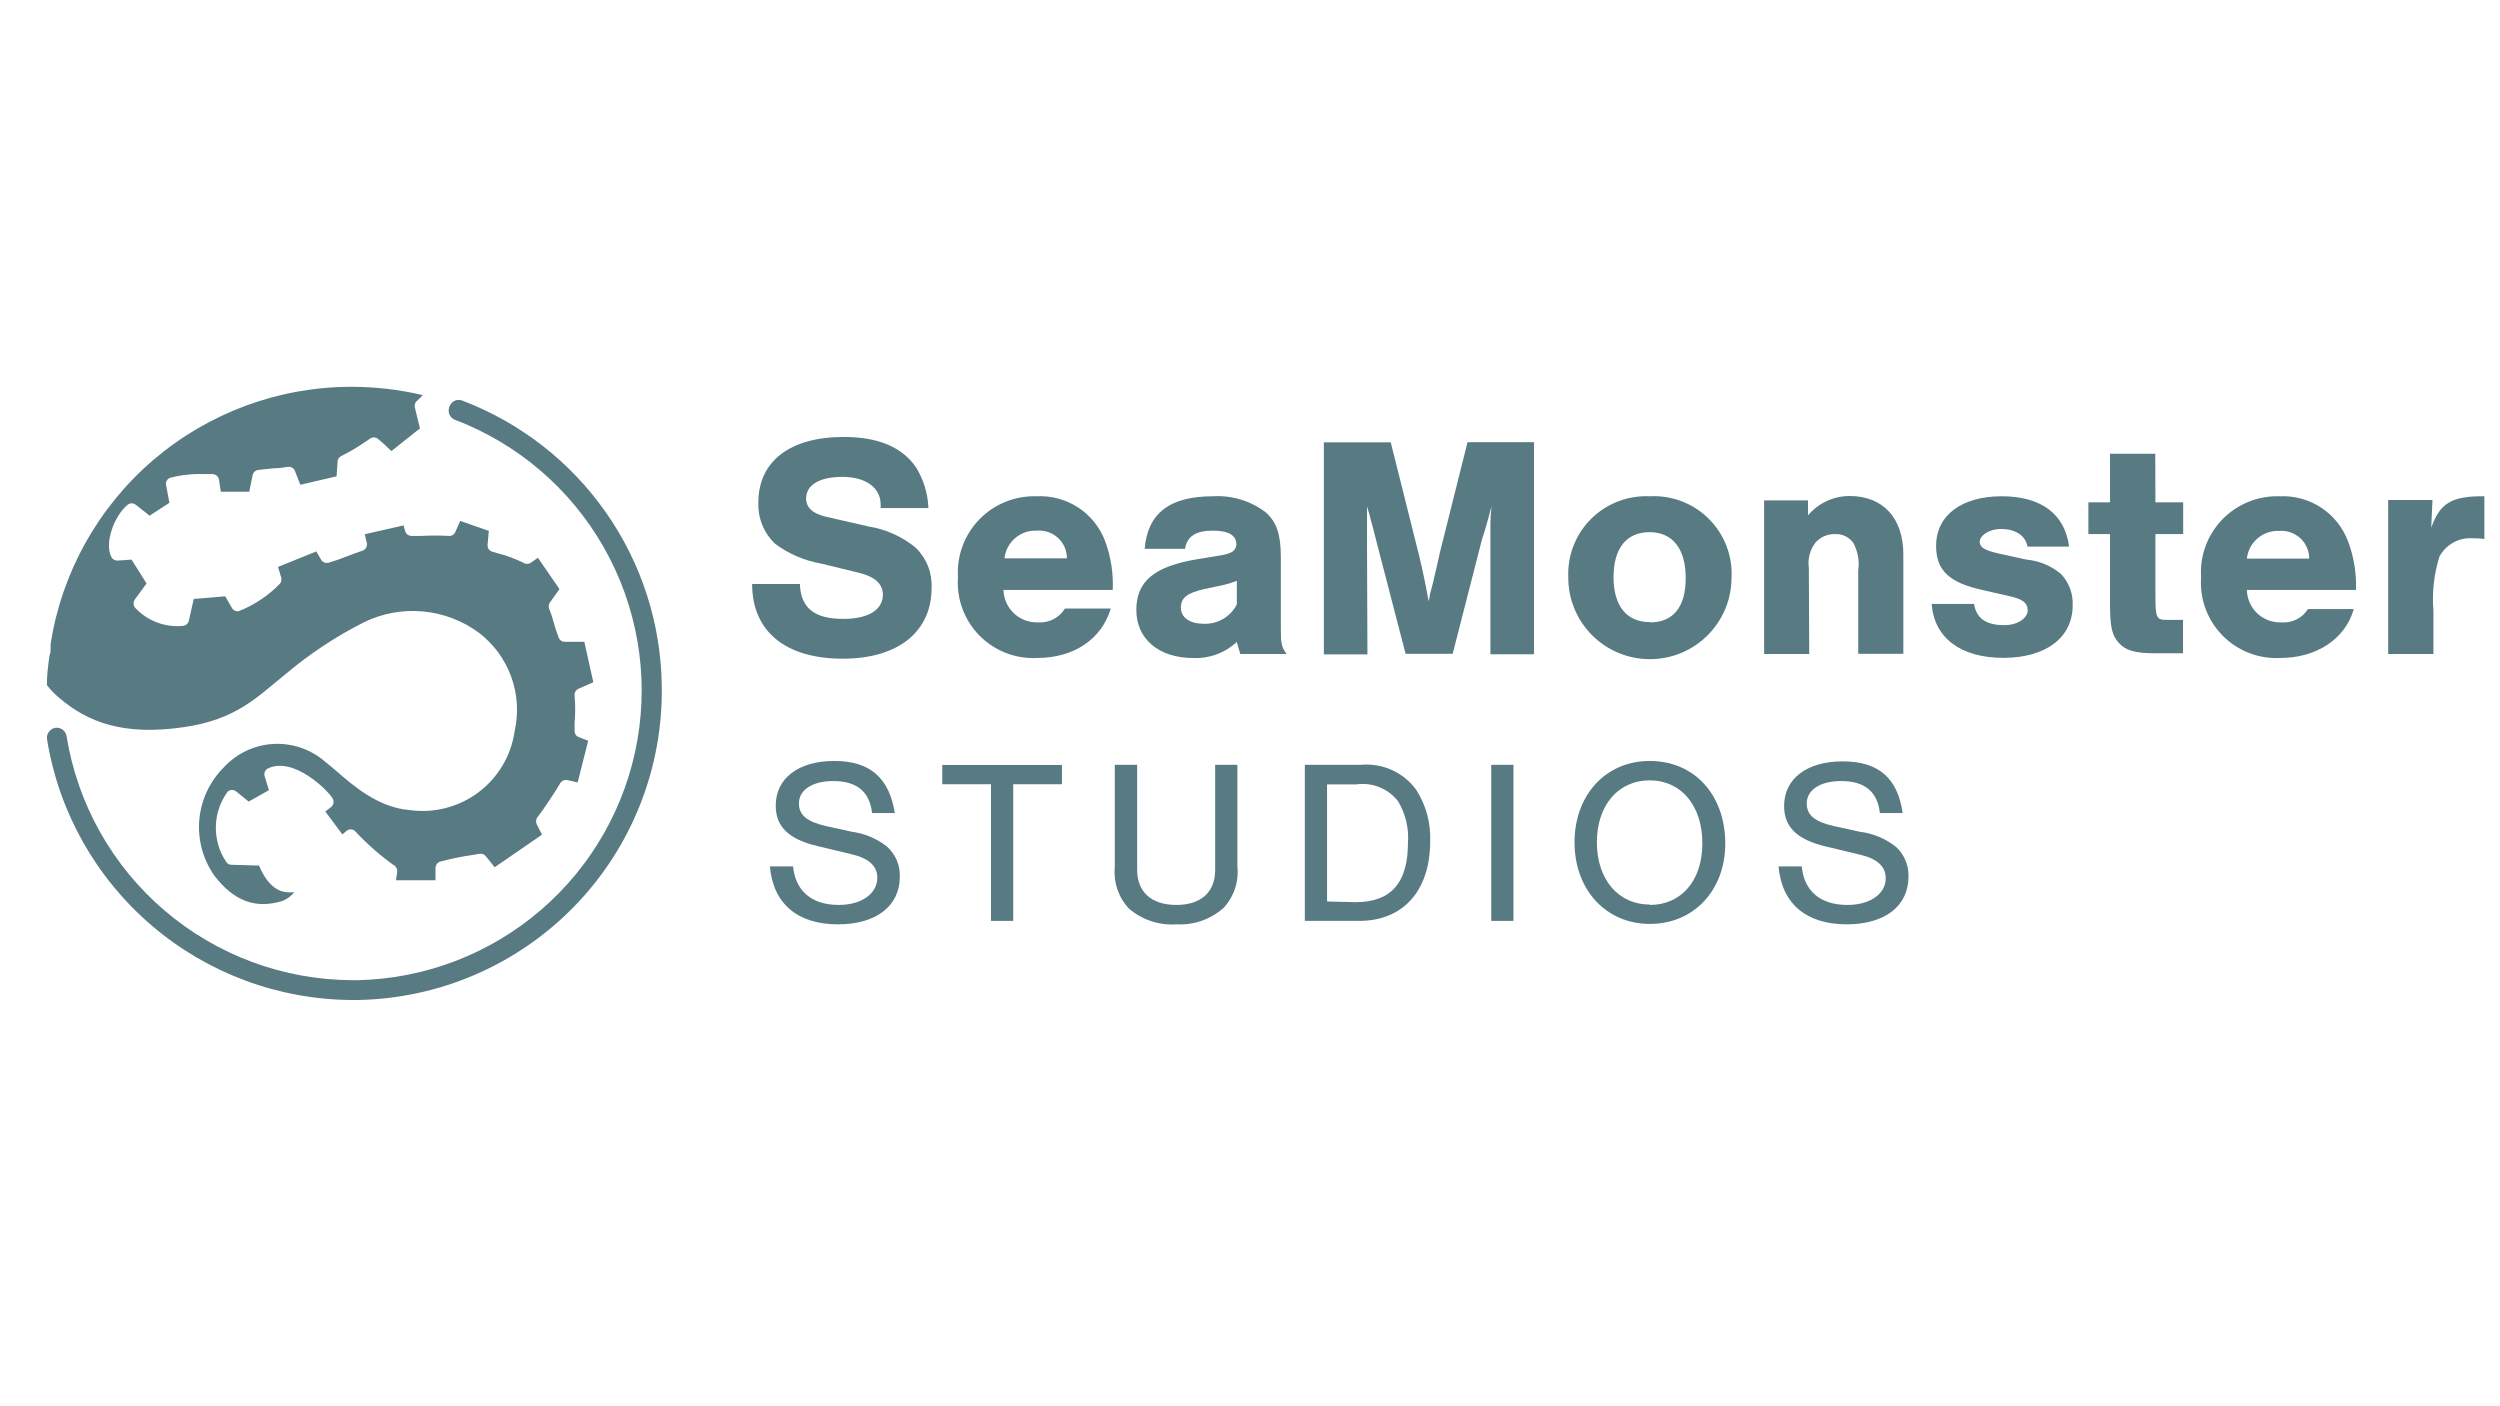 <svg xmlns="http://www.w3.org/2000/svg" width="160" height="90" viewBox="0 0 160 90" fill="none"><g clip-path="url(#clip0_3456_206)"><path d="M53.981 39.61C52.125 39.61 51.245 38.919 51.192 37.375H48.136C48.136 40.408 50.268 42.156 53.937 42.156C57.49 42.156 59.622 40.426 59.622 37.624C59.645 37.143 59.564 36.663 59.385 36.216C59.205 35.769 58.932 35.366 58.583 35.034C57.721 34.332 56.688 33.87 55.589 33.695L52.836 33.065C52.001 32.861 51.592 32.48 51.592 31.903C51.592 31.016 52.48 30.52 53.919 30.52C55.358 30.52 56.362 31.176 56.362 32.293V32.515H59.418C59.384 31.588 59.109 30.686 58.618 29.899C57.73 28.613 56.202 27.965 53.999 27.965C50.553 27.965 48.536 29.526 48.536 32.151C48.515 32.647 48.6 33.141 48.787 33.6C48.974 34.059 49.258 34.472 49.62 34.812C50.491 35.456 51.501 35.888 52.569 36.072L55.039 36.675C56.016 36.923 56.504 37.393 56.504 38.058C56.504 39.043 55.545 39.61 53.981 39.61Z" fill="#587A83"></path><path d="M66.365 42.111C68.737 42.111 70.513 40.896 71.091 38.945H68.159C67.982 39.236 67.729 39.472 67.426 39.629C67.124 39.785 66.784 39.855 66.445 39.832C66.162 39.844 65.879 39.799 65.614 39.701C65.348 39.603 65.105 39.453 64.898 39.259C64.692 39.066 64.525 38.834 64.41 38.576C64.294 38.318 64.231 38.039 64.224 37.757H71.215C71.263 36.691 71.097 35.626 70.726 34.626C70.394 33.747 69.791 32.996 69.004 32.481C68.217 31.966 67.287 31.714 66.347 31.761C65.666 31.739 64.987 31.859 64.355 32.114C63.723 32.369 63.152 32.753 62.678 33.242C62.203 33.73 61.836 34.313 61.601 34.951C61.365 35.59 61.266 36.27 61.31 36.95C61.261 37.63 61.358 38.313 61.593 38.953C61.829 39.594 62.197 40.177 62.675 40.665C63.153 41.153 63.728 41.534 64.364 41.783C65 42.033 65.682 42.144 66.365 42.111ZM66.365 33.961C66.61 33.941 66.856 33.972 67.088 34.053C67.32 34.133 67.534 34.261 67.714 34.427C67.894 34.594 68.038 34.796 68.136 35.021C68.234 35.246 68.284 35.489 68.284 35.734H64.286C64.339 35.238 64.579 34.779 64.956 34.45C65.333 34.121 65.82 33.947 66.32 33.961H66.365Z" fill="#587A83"></path><path d="M78.197 35.531L76.634 35.788C73.88 36.24 72.725 37.198 72.725 39.043C72.725 40.888 74.164 42.111 76.35 42.111C76.863 42.137 77.376 42.059 77.858 41.882C78.34 41.705 78.782 41.433 79.157 41.083C79.263 41.446 79.263 41.508 79.379 41.854H82.337C82.008 41.366 81.973 41.224 81.973 40.16V35.646C81.973 34.2 81.706 33.411 80.996 32.781C80.029 32.049 78.831 31.687 77.62 31.761C74.848 31.761 73.445 32.861 73.258 35.123H75.843C75.968 34.325 76.536 33.961 77.62 33.961C78.704 33.961 79.13 34.307 79.13 34.848C79.077 35.265 78.855 35.398 78.197 35.531ZM79.157 37.171V38.679C78.961 39.067 78.657 39.39 78.282 39.61C77.907 39.831 77.477 39.938 77.042 39.921C76.154 39.921 75.577 39.531 75.577 38.883C75.577 38.236 76.021 37.943 77.06 37.703L78.1 37.482C78.461 37.412 78.815 37.309 79.157 37.171V37.171Z" fill="#587A83"></path><path d="M87.489 34.777V33.473C87.489 33.251 87.489 32.905 87.489 32.418C87.587 32.709 87.67 33.005 87.738 33.304C87.818 33.588 87.942 34.014 88.085 34.626L89.959 41.845H92.97L94.827 34.599C94.827 34.599 94.907 34.316 95.031 33.952C95.093 33.766 95.236 33.216 95.458 32.409C95.416 32.762 95.392 33.117 95.386 33.473V34.777V41.872H98.176V28.302H93.921L92.144 35.398C92.144 35.398 92.046 35.868 91.949 36.285C91.851 36.701 91.78 36.95 91.744 37.171L91.513 38.058C91.496 38.202 91.469 38.344 91.433 38.484C91.274 37.597 91.052 36.471 90.785 35.406L89.008 28.311H84.727V41.881H87.516L87.489 34.777Z" fill="#587A83"></path><path d="M105.584 31.761C104.894 31.729 104.204 31.84 103.559 32.088C102.914 32.336 102.328 32.715 101.837 33.201C101.347 33.687 100.963 34.27 100.711 34.912C100.458 35.555 100.342 36.242 100.37 36.932C100.359 38.315 100.899 39.646 101.871 40.631C102.843 41.617 104.168 42.176 105.553 42.187C106.939 42.197 108.271 41.658 109.258 40.688C110.245 39.717 110.806 38.395 110.817 37.012C110.858 36.314 110.751 35.615 110.502 34.961C110.254 34.307 109.871 33.713 109.377 33.218C108.883 32.722 108.29 32.336 107.636 32.085C106.983 31.834 106.284 31.724 105.584 31.761V31.761ZM105.584 39.814C104.101 39.814 103.266 38.777 103.266 36.932C103.266 35.087 104.101 34.058 105.567 34.058C107.032 34.058 107.885 35.096 107.885 36.994C107.885 38.892 107.05 39.832 105.602 39.832L105.584 39.814Z" fill="#587A83"></path><path d="M115.765 36.338C115.724 36.052 115.742 35.761 115.817 35.482C115.891 35.203 116.022 34.942 116.2 34.715C116.355 34.542 116.546 34.405 116.759 34.313C116.972 34.222 117.203 34.177 117.435 34.182C117.664 34.17 117.892 34.215 118.099 34.315C118.305 34.414 118.483 34.564 118.616 34.75C118.906 35.293 119.015 35.915 118.927 36.524V41.845H121.814V35.486C121.814 33.163 120.517 31.744 118.376 31.744C117.868 31.744 117.367 31.855 116.906 32.07C116.446 32.284 116.038 32.597 115.711 32.985V32.027H112.904V41.854H115.791L115.765 36.338Z" fill="#587A83"></path><path d="M129.685 35.814L127.908 35.424C127.02 35.22 126.7 35.034 126.7 34.67C126.7 34.307 127.251 33.854 128.086 33.854C128.921 33.854 129.64 34.245 129.756 34.981H132.421C132.154 32.905 130.644 31.761 128.104 31.761C125.563 31.761 123.911 32.967 123.911 34.936C123.911 36.506 124.746 37.295 126.904 37.766L128.681 38.173C129.454 38.351 129.774 38.599 129.774 39.06C129.774 39.522 129.187 40.009 128.272 40.009C127.109 40.009 126.496 39.584 126.336 38.652H123.626C123.786 40.825 125.483 42.102 128.21 42.102C130.937 42.102 132.652 40.808 132.652 38.732C132.667 38.371 132.611 38.01 132.486 37.671C132.361 37.331 132.17 37.02 131.923 36.755C131.294 36.215 130.511 35.887 129.685 35.814V35.814Z" fill="#587A83"></path><path d="M137.938 29.038H135.042V32.151H133.656V34.182H135.042V38.617C135.042 40.142 135.166 40.666 135.61 41.154C136.054 41.641 136.667 41.81 137.938 41.81H139.714V39.672H138.675C138 39.672 137.946 39.557 137.946 38.005V34.182H139.723V32.151H137.946L137.938 29.038Z" fill="#587A83"></path><path d="M150.277 34.653C149.949 33.769 149.348 33.012 148.561 32.492C147.773 31.972 146.84 31.716 145.897 31.761C145.216 31.739 144.538 31.859 143.907 32.114C143.275 32.369 142.704 32.753 142.23 33.242C141.757 33.731 141.391 34.313 141.156 34.952C140.922 35.59 140.824 36.271 140.869 36.95C140.821 37.63 140.917 38.313 141.152 38.953C141.388 39.594 141.756 40.177 142.234 40.665C142.712 41.153 143.287 41.534 143.924 41.783C144.56 42.033 145.241 42.144 145.924 42.111C148.26 42.111 150.099 40.896 150.641 38.981H147.709C147.532 39.263 147.282 39.491 146.984 39.641C146.687 39.791 146.354 39.857 146.021 39.832C145.738 39.845 145.455 39.801 145.189 39.703C144.923 39.606 144.679 39.456 144.472 39.262C144.265 39.069 144.099 38.836 143.984 38.577C143.869 38.319 143.806 38.04 143.801 37.757H150.783C150.822 36.699 150.65 35.644 150.277 34.653V34.653ZM143.801 35.752C143.854 35.247 144.1 34.782 144.486 34.452C144.873 34.123 145.371 33.953 145.879 33.978C146.124 33.96 146.369 33.992 146.6 34.073C146.831 34.154 147.043 34.282 147.223 34.449C147.402 34.615 147.545 34.817 147.642 35.041C147.74 35.266 147.79 35.508 147.789 35.752H143.801Z" fill="#587A83"></path><path d="M155.598 33.775L155.678 32.001H152.844V41.854H155.74V39.087C155.643 37.92 155.772 36.746 156.122 35.628C156.325 35.245 156.635 34.929 157.016 34.719C157.396 34.51 157.829 34.416 158.263 34.449C158.509 34.444 158.756 34.459 159 34.493V31.761C156.903 31.744 156.166 32.187 155.598 33.775Z" fill="#587A83"></path><path d="M53.68 57.916C51.956 57.916 50.908 57.029 50.757 55.45H49.273C49.478 57.845 51.05 59.158 53.635 59.158C56.06 59.158 57.588 57.996 57.588 56.107C57.6 55.748 57.534 55.391 57.395 55.06C57.255 54.73 57.045 54.433 56.78 54.191C56.128 53.674 55.349 53.343 54.523 53.233L52.907 52.878C51.636 52.594 51.13 52.16 51.13 51.424C51.13 50.537 52.018 49.987 53.324 49.987C54.834 49.987 55.66 50.661 55.812 52.036H57.268C56.913 49.792 55.687 48.701 53.395 48.701C51.103 48.701 49.647 49.81 49.647 51.557C49.647 52.905 50.473 53.712 52.312 54.147L54.568 54.688C55.616 54.945 56.149 55.433 56.149 56.187C56.131 57.215 55.119 57.916 53.68 57.916Z" fill="#587A83"></path><path d="M63.424 58.936H64.846V50.191H67.964V48.958H60.306V50.191H63.424V58.936Z" fill="#587A83"></path><path d="M75.284 59.157C76.389 59.221 77.475 58.844 78.304 58.111C78.634 57.757 78.884 57.336 79.037 56.877C79.19 56.418 79.243 55.931 79.192 55.45V48.949H77.771V55.672C77.771 57.082 76.883 57.916 75.284 57.916C73.685 57.916 72.778 57.082 72.778 55.672V48.949H71.348V55.477C71.3 55.958 71.354 56.444 71.507 56.902C71.66 57.361 71.909 57.782 72.237 58.138C73.077 58.866 74.173 59.233 75.284 59.157V59.157Z" fill="#587A83"></path><path d="M91.531 53.845C91.578 52.683 91.268 51.535 90.643 50.555C90.242 50.001 89.703 49.562 89.08 49.28C88.456 48.999 87.77 48.885 87.089 48.949H83.509V58.936H87C89.808 58.936 91.531 56.993 91.531 53.845ZM84.931 57.694V50.2H86.805C87.305 50.129 87.814 50.191 88.282 50.379C88.75 50.568 89.159 50.876 89.47 51.273C89.954 52.072 90.177 53.002 90.11 53.934C90.11 56.515 89.017 57.739 86.752 57.739L84.931 57.694Z" fill="#587A83"></path><path d="M96.861 48.949H95.44V58.936H96.861V48.949Z" fill="#587A83"></path><path d="M105.575 48.701C102.777 48.701 100.77 50.874 100.77 53.907C100.77 56.94 102.777 59.131 105.593 59.131C108.409 59.131 110.417 56.967 110.417 53.987C110.417 50.883 108.454 48.701 105.575 48.701ZM105.575 57.889C103.568 57.889 102.2 56.275 102.2 53.907C102.2 51.539 103.568 49.943 105.575 49.943C107.583 49.943 108.951 51.548 108.951 53.969C108.951 56.391 107.574 57.916 105.593 57.916L105.575 57.889Z" fill="#587A83"></path><path d="M119.025 53.233L117.408 52.878C116.129 52.594 115.631 52.16 115.631 51.424C115.631 50.537 116.52 49.987 117.826 49.987C119.336 49.987 120.162 50.661 120.313 52.036H121.77C121.45 49.792 120.224 48.727 117.932 48.727C115.64 48.727 114.183 49.836 114.183 51.583C114.183 52.931 115.01 53.739 116.848 54.173L119.096 54.714C120.153 54.971 120.686 55.459 120.686 56.213C120.686 57.215 119.673 57.916 118.234 57.916C116.511 57.916 115.454 57.029 115.312 55.45H113.828C114.032 57.845 115.605 59.157 118.19 59.157C120.615 59.157 122.143 57.996 122.143 56.106C122.155 55.748 122.089 55.391 121.949 55.06C121.81 54.73 121.6 54.433 121.335 54.191C120.667 53.666 119.868 53.335 119.025 53.233Z" fill="#587A83"></path><path d="M22.543 64H22.899C28.15 63.907 33.149 61.736 36.797 57.964C40.445 54.192 42.443 49.128 42.353 43.885C42.303 39.918 41.059 36.058 38.785 32.805C36.51 29.552 33.309 27.056 29.597 25.642C29.521 25.609 29.439 25.592 29.357 25.592C29.274 25.592 29.193 25.609 29.117 25.642C29.04 25.673 28.971 25.72 28.913 25.78C28.855 25.839 28.809 25.91 28.779 25.988C28.739 26.071 28.716 26.163 28.713 26.256C28.71 26.349 28.726 26.442 28.762 26.529C28.795 26.605 28.844 26.675 28.905 26.733C28.966 26.791 29.038 26.836 29.117 26.866C33.141 28.399 36.506 31.281 38.636 35.019C40.767 38.756 41.53 43.117 40.795 47.354C40.06 51.591 37.874 55.442 34.609 58.247C31.344 61.052 27.205 62.638 22.899 62.732H22.543C18.136 62.714 13.879 61.134 10.531 58.273C7.182 55.413 4.96 51.458 4.261 47.113C4.235 46.947 4.144 46.797 4.007 46.697C3.871 46.597 3.7 46.556 3.533 46.581C3.369 46.612 3.222 46.704 3.125 46.84C3.027 46.975 2.985 47.143 3.009 47.309C3.756 51.95 6.13 56.176 9.708 59.233C13.286 62.291 17.834 63.98 22.543 64V64Z" fill="#587A83"></path><path d="M3.72 44.604C5.656 46.289 7.984 47.078 11.714 46.546C15.17 46.058 16.494 44.568 18.324 43.105C19.843 41.826 21.507 40.727 23.281 39.832C24.454 39.255 25.764 39.013 27.067 39.132C28.369 39.251 29.613 39.726 30.663 40.506C31.603 41.228 32.317 42.204 32.72 43.318C33.123 44.433 33.198 45.639 32.937 46.794C32.827 47.568 32.565 48.312 32.166 48.985C31.768 49.658 31.24 50.245 30.614 50.714C29.988 51.183 29.275 51.523 28.517 51.717C27.758 51.91 26.969 51.952 26.194 51.841C24.213 51.681 22.597 50.28 21.531 49.349C21.246 49.109 21.006 48.896 20.802 48.745C19.89 47.953 18.704 47.546 17.497 47.612C16.289 47.678 15.155 48.212 14.335 49.1C13.428 49.999 12.868 51.189 12.756 52.46C12.644 53.731 12.986 55.001 13.722 56.045C14.966 57.668 16.343 58.182 18.057 57.668C18.362 57.553 18.63 57.356 18.83 57.1C18.674 57.118 18.516 57.118 18.359 57.1C17.382 57.047 16.787 55.938 16.583 55.397L14.806 55.344C14.743 55.344 14.681 55.328 14.625 55.299C14.57 55.27 14.522 55.227 14.486 55.175C14.033 54.506 13.798 53.712 13.814 52.904C13.83 52.096 14.096 51.313 14.575 50.661C14.651 50.594 14.749 50.558 14.85 50.558C14.952 50.558 15.05 50.594 15.126 50.661L15.916 51.3L17.213 50.572L16.938 49.685C16.906 49.59 16.91 49.486 16.95 49.393C16.989 49.3 17.06 49.224 17.151 49.18C18.786 48.391 21.015 50.599 21.3 51.122C21.346 51.211 21.359 51.312 21.338 51.409C21.317 51.506 21.263 51.593 21.184 51.654L20.82 51.938L21.913 53.402L22.152 53.198C22.229 53.121 22.333 53.078 22.441 53.078C22.549 53.078 22.653 53.121 22.73 53.198C23.471 53.995 24.289 54.717 25.173 55.353C25.254 55.393 25.321 55.457 25.365 55.536C25.41 55.615 25.429 55.706 25.422 55.796L25.342 56.337H27.873V55.566C27.872 55.477 27.898 55.389 27.947 55.315C27.996 55.24 28.066 55.183 28.149 55.149C28.879 54.954 29.621 54.803 30.369 54.697L30.698 54.643C30.771 54.63 30.846 54.637 30.915 54.663C30.984 54.69 31.044 54.735 31.089 54.794L31.658 55.504L34.687 53.419L34.349 52.745C34.314 52.673 34.301 52.592 34.31 52.511C34.32 52.431 34.352 52.356 34.403 52.293C34.696 51.938 35.637 50.519 35.859 50.12C35.906 50.046 35.975 49.987 36.056 49.952C36.136 49.917 36.226 49.908 36.312 49.925L36.97 50.076L37.645 47.406L37.041 47.176C36.958 47.145 36.888 47.089 36.84 47.016C36.792 46.942 36.769 46.855 36.774 46.768C36.774 46.626 36.774 46.457 36.774 46.289C36.825 45.699 36.825 45.105 36.774 44.515C36.765 44.425 36.783 44.335 36.828 44.257C36.873 44.179 36.941 44.117 37.023 44.08L37.974 43.663L37.396 41.074H36.153C36.07 41.078 35.987 41.056 35.917 41.012C35.847 40.967 35.793 40.902 35.762 40.825C35.636 40.5 35.527 40.168 35.433 39.832C35.364 39.561 35.278 39.294 35.175 39.034C35.135 38.967 35.113 38.89 35.113 38.812C35.113 38.734 35.135 38.657 35.175 38.59L35.806 37.703L34.429 35.699L33.976 36.01C33.905 36.061 33.82 36.088 33.732 36.088C33.644 36.088 33.559 36.061 33.488 36.01C32.95 35.749 32.388 35.544 31.809 35.398L31.48 35.3C31.392 35.269 31.317 35.209 31.267 35.13C31.217 35.051 31.195 34.958 31.204 34.865L31.285 33.978L29.454 33.34L29.135 34.058C29.099 34.137 29.04 34.203 28.965 34.246C28.89 34.289 28.803 34.307 28.717 34.298C28.14 34.267 27.562 34.267 26.985 34.298H26.337C26.242 34.298 26.151 34.267 26.076 34.209C26.002 34.151 25.95 34.07 25.928 33.978L25.83 33.624L23.343 34.191L23.476 34.75C23.499 34.853 23.483 34.961 23.43 35.053C23.377 35.145 23.293 35.214 23.192 35.247C22.907 35.336 22.588 35.46 22.259 35.584C21.853 35.752 21.438 35.897 21.015 36.018C20.928 36.039 20.836 36.031 20.753 35.996C20.67 35.961 20.6 35.9 20.553 35.823L20.242 35.291L17.791 36.284L17.995 36.959C18.012 37.025 18.015 37.094 18.003 37.161C17.991 37.229 17.964 37.293 17.924 37.349C17.173 38.124 16.264 38.729 15.259 39.123C15.178 39.131 15.097 39.116 15.025 39.08C14.953 39.044 14.892 38.988 14.85 38.919L14.415 38.165L12.399 38.333C12.283 38.821 12.123 39.557 12.088 39.717C12.072 39.803 12.028 39.882 11.965 39.943C11.901 40.003 11.82 40.042 11.732 40.054C11.175 40.112 10.611 40.042 10.085 39.85C9.559 39.658 9.083 39.348 8.694 38.945C8.616 38.875 8.565 38.779 8.552 38.675C8.539 38.57 8.564 38.465 8.623 38.377L9.378 37.34L8.419 35.814L7.53 35.877C7.453 35.881 7.375 35.865 7.307 35.829C7.238 35.793 7.18 35.739 7.14 35.672C6.651 34.786 7.308 33.012 8.17 32.302C8.244 32.245 8.334 32.214 8.428 32.214C8.521 32.214 8.612 32.245 8.685 32.302L9.574 33.003L10.844 32.178L10.631 31.061C10.608 30.965 10.62 30.865 10.664 30.778C10.707 30.69 10.781 30.621 10.871 30.582C11.586 30.396 12.326 30.315 13.065 30.342H13.571C13.676 30.336 13.779 30.369 13.861 30.435C13.943 30.5 13.998 30.594 14.015 30.697L14.131 31.469H15.952L16.174 30.378C16.196 30.299 16.24 30.229 16.302 30.175C16.363 30.121 16.439 30.087 16.52 30.076L17.524 29.97C17.862 29.97 18.217 29.908 18.413 29.881C18.508 29.864 18.605 29.88 18.689 29.927C18.774 29.974 18.839 30.049 18.875 30.138L19.221 31.025L21.54 30.484L21.602 29.597C21.597 29.514 21.616 29.432 21.657 29.36C21.698 29.287 21.759 29.228 21.833 29.189C22.389 28.915 22.924 28.597 23.432 28.24L23.698 28.063C23.767 28.017 23.847 27.993 23.929 27.993C24.011 27.993 24.092 28.017 24.16 28.063C24.47 28.316 24.767 28.585 25.048 28.87L26.878 27.416L26.559 26.112C26.532 26.028 26.531 25.939 26.557 25.855C26.582 25.771 26.632 25.697 26.701 25.642C26.828 25.533 26.947 25.414 27.056 25.287C25.56 24.933 24.027 24.755 22.49 24.755C17.845 24.756 13.353 26.413 9.824 29.428C6.295 32.443 3.96 36.617 3.24 41.198V41.446C3.24 41.615 3.24 41.783 3.169 41.952C3.08 42.573 3 43.202 3 43.841C3.212 44.12 3.453 44.375 3.72 44.604V44.604Z" fill="#587A83"></path></g><defs><clipPath id="clip0_3456_206"><rect width="160" height="90" fill="white"></rect></clipPath></defs></svg>